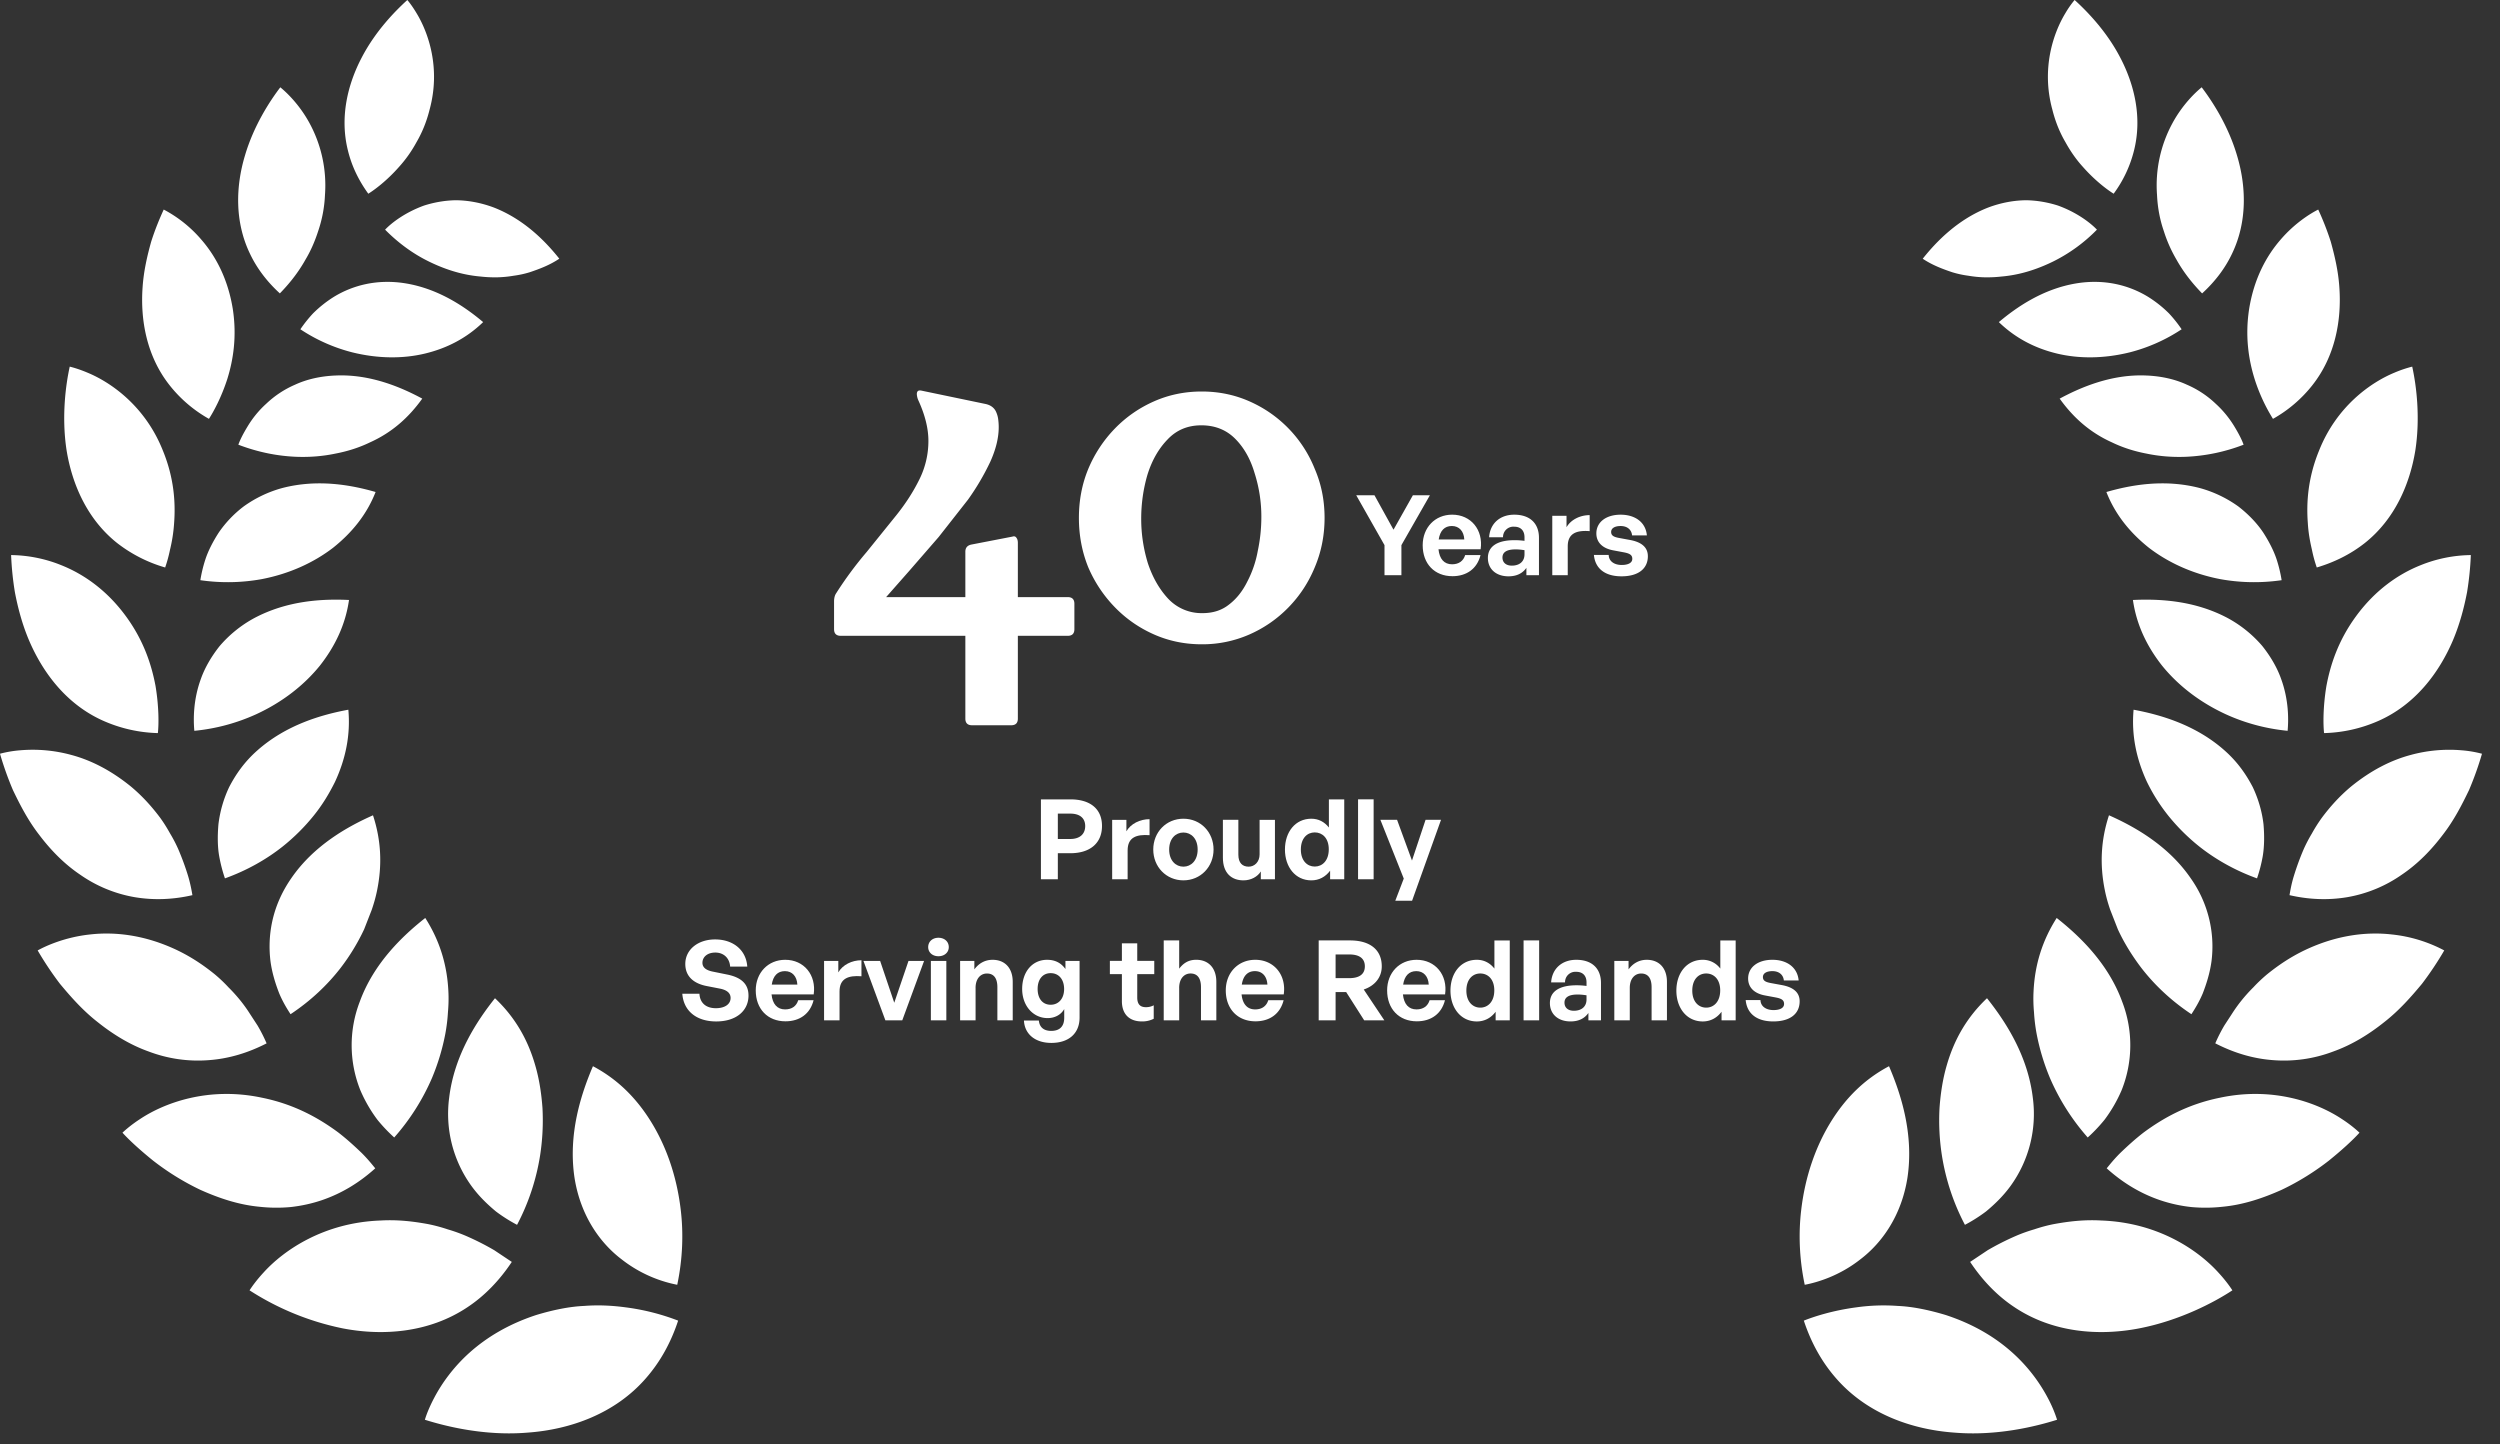 <svg xmlns="http://www.w3.org/2000/svg" xmlns:v="https://vecta.io/nano" width="135" height="78" fill="none"><rect width="100%" height="100%" fill="#333333" stroke="none"/><g fill="#fff"><path d="M36.571 69.378c.298-1.421.338-2.784.19-4.037-.218-1.86-.802-3.47-1.603-4.764-.806-1.303-1.824-2.306-3.139-3.002-.638 1.493-1.349 3.655-.996 6.019.322 2.052 1.38 3.523 2.53 4.399a7.06 7.06 0 0 0 3.017 1.385h.002zm.048 1.937c-.382 1.159-.95 2.208-1.738 3.108-1.665 1.918-4.089 2.774-6.389 2.938-2.306.194-4.416-.338-5.549-.694.079-.269.24-.684.502-1.181.386-.737 1.008-1.637 1.918-2.45s2.09-1.534 3.595-2.026c.914-.276 1.795-.456 2.592-.49.806-.062 1.548-.014 2.213.074a12.17 12.17 0 0 1 2.856.72zm-9.891-17.412c1.058 1.001 1.766 2.196 2.177 3.634.209.713.331 1.495.389 2.301.043.823.007 1.69-.132 2.578a12.07 12.07 0 0 1-1.241 3.725 8.45 8.45 0 0 1-1.14-.722c-.427-.355-.9-.797-1.315-1.366a6.64 6.64 0 0 1-1.21-4.781c.276-2.299 1.5-4.145 2.474-5.369h-.002zm.91 14.239c-.653.984-1.459 1.833-2.417 2.462-2.045 1.358-4.531 1.553-6.725 1.126a14.69 14.69 0 0 1-5.021-2.052c.146-.226.396-.571.758-.962 1.092-1.205 3.249-2.695 6.309-2.808.948-.055 1.778.05 2.554.19a8.57 8.57 0 0 1 1.082.288 8.65 8.65 0 0 1 .97.346 14.36 14.36 0 0 1 1.543.78l.946.631zm-4.675-18.573c.775 1.217 1.183 2.52 1.25 3.974.019.362.01.737-.024 1.118a9.43 9.43 0 0 1-.139 1.15 11.99 11.99 0 0 1-.722 2.4 12.06 12.06 0 0 1-2.04 3.213 8.62 8.62 0 0 1-.905-.953c-.324-.43-.653-.967-.921-1.591a6.53 6.53 0 0 1-.034-4.79c.763-2.098 2.347-3.583 3.535-4.519v-.002zm-2.7 13.521c-.854.77-1.802 1.349-2.865 1.714-.562.192-1.133.314-1.706.377a8.28 8.28 0 0 1-1.69-.017c-1.133-.108-2.189-.468-3.177-.91a13.85 13.85 0 0 1-2.556-1.579c-.701-.566-1.284-1.099-1.656-1.51.192-.18.509-.449.936-.727 1.31-.876 3.698-1.778 6.595-1.162 1.783.36 3.101 1.123 4.123 1.877.499.386.917.775 1.262 1.106.338.336.578.641.737.833l-.002-.002zm-.122-19.065c.437 1.33.506 2.666.221 4.058-.07.346-.168.698-.29 1.051l-.41 1.051a11.31 11.31 0 0 1-1.267 2.081c-.706.912-1.603 1.769-2.705 2.501-.173-.266-.408-.641-.612-1.123-.19-.49-.379-1.066-.47-1.721-.163-1.32.031-2.93 1.126-4.505 1.224-1.781 3.067-2.798 4.409-3.393zm-5.744 12.316c-.984.506-2.013.823-3.096.905-1.152.094-2.261-.082-3.269-.463-1.03-.367-1.946-.941-2.758-1.589-.821-.641-1.471-1.389-2.035-2.066a17.69 17.69 0 0 1-1.205-1.805c.458-.254 1.486-.718 2.83-.862 1.356-.154 2.969.026 4.694.845.792.379 1.442.826 2.018 1.289a7.87 7.87 0 0 1 .761.72 8.75 8.75 0 0 1 .648.718c.192.24.36.475.506.706l.415.636a8.51 8.51 0 0 1 .49.965v.002zm4.414-18.014c.122 1.368-.146 2.657-.725 3.902-.312.626-.674 1.231-1.149 1.819a10.83 10.83 0 0 1-1.67 1.661c-.871.691-1.92 1.291-3.12 1.723-.101-.293-.221-.703-.31-1.198s-.096-1.092-.041-1.726a6.51 6.51 0 0 1 .578-2.004c.355-.684.818-1.356 1.514-1.973 1.572-1.399 3.499-1.942 4.918-2.206h.005zm-8.417 10.011c-1.046.24-2.086.283-3.118.11a7.3 7.3 0 0 1-2.95-1.217c-.876-.59-1.601-1.346-2.206-2.145-.619-.797-1.049-1.649-1.418-2.414A17.23 17.23 0 0 1 0 40.701a6.14 6.14 0 0 1 1.087-.185 7.9 7.9 0 0 1 2.75.247c1.058.281 2.131.818 3.226 1.704.65.542 1.154 1.116 1.582 1.687.209.286.384.574.542.857a7.63 7.63 0 0 1 .432.828 14.18 14.18 0 0 1 .542 1.478c.127.43.19.792.23 1.025l.002-.005zm8.453-15.941c-.19 1.332-.751 2.501-1.574 3.549-.845 1.042-2.006 1.966-3.453 2.63a10.47 10.47 0 0 1-3.326.888c-.053-.595-.07-1.661.362-2.827.209-.581.554-1.183 1.003-1.747a6.56 6.56 0 0 1 1.87-1.512c1.805-.962 3.72-1.046 5.121-.979l-.002-.002zm-10.32 7.19a7.74 7.74 0 0 1-2.94-.66c-1.98-.876-3.271-2.587-4.027-4.365-.374-.886-.602-1.781-.756-2.582A16.54 16.54 0 0 1 .6 29.974a7.46 7.46 0 0 1 2.724.552c1.181.473 2.438 1.33 3.482 2.76.965 1.32 1.382 2.633 1.594 3.763.185 1.126.178 2.071.125 2.537l.002.002zm11.755-13.019c-.478 1.222-1.282 2.203-2.294 3.01-1.034.794-2.34 1.402-3.85 1.694-1.025.187-2.146.228-3.319.058.046-.288.127-.682.274-1.13s.398-.943.72-1.442a6.11 6.11 0 0 1 1.344-1.409 6.48 6.48 0 0 1 2.095-.998c1.92-.497 3.727-.158 5.033.218h-.002zM8.921 30.645a7.71 7.71 0 0 1-2.597-1.322c-1.625-1.291-2.436-3.19-2.731-5.023-.276-1.826-.038-3.55.173-4.502.223.055.559.156.95.322 1.279.526 3.132 1.814 4.085 4.226.595 1.457.684 2.784.602 3.888a8.38 8.38 0 0 1-.223 1.454c-.084.413-.187.742-.262.958h.002zm13.883-9.122c-.744 1.039-1.651 1.838-2.822 2.364-.564.274-1.188.478-1.867.607-.658.139-1.37.202-2.119.173-1.008-.041-2.059-.245-3.125-.653.094-.269.271-.614.509-1.003a5.39 5.39 0 0 1 .989-1.202 5.32 5.32 0 0 1 1.567-1.037c.612-.283 1.354-.461 2.182-.494 1.877-.086 3.559.641 4.685 1.248l.002-.002zM11.287 22.62a7.18 7.18 0 0 1-2.129-1.817c-1.241-1.57-1.586-3.526-1.457-5.304.06-.888.259-1.716.461-2.443.226-.713.482-1.31.679-1.74a6.91 6.91 0 0 1 2.028 1.62c.778.893 1.438 2.119 1.701 3.744.23 1.493.024 2.76-.293 3.78-.326 1.013-.754 1.786-.994 2.158l.002.002zm14.801-5.225c-.893.864-1.951 1.411-3.139 1.697s-2.539.278-3.926-.065a9.15 9.15 0 0 1-2.803-1.246 7.16 7.16 0 0 1 .677-.85 6.36 6.36 0 0 1 1.178-.929c.955-.571 2.261-.958 3.84-.698 1.797.298 3.228 1.291 4.173 2.088v.002zm-10.975-1.551c-.684-.626-1.238-1.344-1.618-2.15-.833-1.735-.761-3.645-.271-5.282.48-1.642 1.363-2.976 1.913-3.698.365.298 1.049.958 1.582 1.944a7.04 7.04 0 0 1 .83 3.864 6.98 6.98 0 0 1-.367 1.956c-.187.581-.42 1.099-.684 1.538-.499.895-1.087 1.517-1.387 1.829h.002zm15.088-1.874c-.506.341-1.061.552-1.605.734a5.3 5.3 0 0 1-.854.185 6.12 6.12 0 0 1-.871.086 6.85 6.85 0 0 1-.91-.041 6.93 6.93 0 0 1-.914-.139c-.617-.134-1.258-.365-1.874-.667-.826-.401-1.632-.972-2.378-1.726.367-.386 1.104-.941 2.107-1.303.514-.163 1.094-.276 1.718-.286.638.007 1.33.125 2.042.391 1.637.636 2.796 1.829 3.54 2.765zm-10.313-3.509c-.521-.72-.895-1.493-1.099-2.33-.451-1.795-.017-3.569.739-5.014C20.28 1.666 21.352.586 21.996 0c.134.156.314.403.504.722.643 1.063 1.305 2.978.698 5.198-.17.684-.42 1.27-.713 1.769a6.83 6.83 0 0 1-.934 1.32c-.65.739-1.306 1.231-1.666 1.454l.002-.002zm45.006 10.68c.913 0 1.77.176 2.571.529s1.506.841 2.115 1.466a6.68 6.68 0 0 1 1.418 2.187c.353.817.529 1.698.529 2.643s-.176 1.834-.529 2.668c-.336.817-.809 1.538-1.418 2.163s-1.314 1.114-2.115 1.466a6.32 6.32 0 0 1-2.571.529c-.913 0-1.77-.176-2.571-.529s-1.506-.841-2.115-1.466a7.1 7.1 0 0 1-1.442-2.163c-.337-.833-.505-1.722-.505-2.668s.168-1.826.505-2.643a7.02 7.02 0 0 1 1.442-2.187c.609-.625 1.314-1.113 2.115-1.466s1.658-.529 2.571-.529zm-.024 1.826c-.737 0-1.346.256-1.827.769-.481.497-.841 1.13-1.081 1.899-.224.769-.337 1.562-.337 2.379s.12 1.618.361 2.403c.256.769.625 1.41 1.105 1.923a2.47 2.47 0 0 0 1.85.769c.561 0 1.033-.152 1.418-.457.401-.304.729-.713.985-1.226a5.81 5.81 0 0 0 .577-1.682 8.86 8.86 0 0 0 .192-1.827 7.7 7.7 0 0 0-.361-2.355c-.224-.769-.577-1.394-1.057-1.874s-1.09-.721-1.826-.721zm-6.853 11.007c0 .24-.12.36-.361.36h-2.692v4.47c0 .24-.12.36-.361.36H52.49c-.24 0-.361-.12-.361-.36v-4.47H45.4c-.24 0-.361-.12-.361-.36v-1.49c0-.192.04-.345.12-.457a19.74 19.74 0 0 1 1.634-2.211l1.61-1.995c.513-.641.929-1.29 1.25-1.947a4.65 4.65 0 0 0 .481-2.067c0-.673-.184-1.41-.553-2.211a.94.94 0 0 1-.072-.312c0-.16.08-.224.24-.192l3.461.721c.305.064.505.224.601.481a1.35 1.35 0 0 1 .096.384 3.1 3.1 0 0 1 .024.385c0 .577-.152 1.202-.457 1.875a13.24 13.24 0 0 1-1.202 2.043L50.687 29l-1.586 1.826-1.25 1.418h4.278v-2.451c0-.208.104-.336.312-.384l2.235-.433c.096-.032.168-.008.216.072.048.064.072.152.072.264v2.932h2.692c.24 0 .361.12.361.36v1.37zm30.968-3.941c0 .673-.511 1.088-1.424 1.088s-1.424-.439-1.49-1.154h.799c.006.331.288.541.703.541.325 0 .571-.102.571-.331 0-.204-.132-.288-.439-.348l-.577-.108c-.577-.102-.925-.421-.925-.919 0-.595.511-1.009 1.31-1.009.805 0 1.358.427 1.418 1.117h-.799c-.03-.312-.264-.505-.619-.505-.306 0-.511.114-.511.319 0 .192.132.27.42.324l.619.114c.625.12.943.409.943.871zm-4.327-.529v1.556h-.835v-3.208h.769v.619c.234-.409.733-.655 1.25-.655v.865c-.709-.054-1.184.114-1.184.823zm-2.233 1.556v-.396c-.21.3-.529.457-.967.457-.667 0-1.112-.39-1.112-.991 0-.625.505-.961 1.442-.961a4.23 4.23 0 0 1 .535.036v-.192c0-.36-.204-.571-.553-.571a.56.56 0 0 0-.607.571h-.751c.048-.739.583-1.22 1.358-1.22.841 0 1.334.463 1.334 1.25v2.019h-.679zm-1.292-.955c0 .27.192.439.505.439.427 0 .685-.234.685-.607v-.228c-.198-.03-.337-.042-.481-.042-.475 0-.709.15-.709.439z"></path><path d="M78.429 31.114c-.961 0-1.604-.667-1.604-1.67 0-.955.667-1.652 1.592-1.652 1.015 0 1.688.823 1.538 1.869h-2.277c.054.523.306.811.733.811.367 0 .613-.18.709-.499h.829c-.18.727-.739 1.142-1.52 1.142zm-.03-2.71c-.391 0-.637.252-.709.727h1.382c-.024-.445-.276-.727-.673-.727zm-2.723 1.034v1.622h-.913v-1.622l-1.526-2.692h.985l1.027 1.857 1.045-1.857h.919l-1.538 2.692zm2.139 14.833l-1.562 4.368h-.907l.457-1.196-1.262-3.172h.901l.805 2.199.733-2.199h.835zm-3.639 3.208h-.841v-4.314h.841v4.314zm-4.789-1.604c0-.949.559-1.664 1.424-1.664.385 0 .709.168.949.475v-1.52h.829v4.314h-.763v-.463c-.252.337-.601.523-1.015.523-.865 0-1.424-.727-1.424-1.664zm.859 0c0 .601.342.919.751.919.415 0 .757-.324.757-.931s-.349-.913-.757-.913-.751.313-.751.925zm-2.228.253v-1.856h.829v3.208h-.763v-.421c-.174.282-.529.481-.937.481-.643 0-1.111-.391-1.111-1.226v-2.043h.835v1.88c0 .451.222.649.559.649.3 0 .589-.24.589-.673zm-4.114 1.411c-.931 0-1.628-.733-1.628-1.664 0-.937.697-1.664 1.628-1.664s1.628.727 1.628 1.664c0 .931-.697 1.664-1.628 1.664zm0-.739c.415 0 .769-.33.769-.925s-.354-.919-.769-.919-.769.325-.769.919.354.925.769.925z"></path><use href="#B"></use><path d="M57.802 46.074h-.679v1.406h-.913v-4.314h1.592c1.051 0 1.706.499 1.706 1.436s-.655 1.472-1.706 1.472zm-.006-2.139h-.673v1.37h.673c.517 0 .805-.27.805-.697s-.288-.673-.805-.673zM97.181 54.07c0 .673-.511 1.087-1.424 1.087s-1.424-.439-1.49-1.154h.799c.006.33.288.541.703.541.325 0 .571-.102.571-.331 0-.204-.132-.288-.439-.348l-.577-.108c-.577-.102-.925-.42-.925-.919 0-.595.511-1.009 1.31-1.009.805 0 1.358.427 1.418 1.117h-.799c-.03-.312-.264-.505-.619-.505-.306 0-.511.114-.511.319 0 .192.132.27.421.324l.619.114c.625.12.943.408.943.871zm-6.657-.577c0-.949.559-1.664 1.424-1.664a1.17 1.17 0 0 1 .949.475v-1.52h.829v4.314h-.763v-.463c-.252.337-.601.523-1.015.523-.865 0-1.424-.727-1.424-1.664zm.859 0c0 .601.343.919.751.919.415 0 .757-.324.757-.931s-.349-.913-.757-.913-.751.312-.751.925zm-3.375-.144v1.748h-.835v-3.208h.769v.457c.234-.318.565-.517.985-.517.643 0 1.088.421 1.088 1.196v2.073h-.829v-1.79c0-.475-.186-.739-.565-.739-.33 0-.613.264-.613.781zm-2.234 1.748V54.7c-.21.3-.529.457-.967.457-.667 0-1.112-.391-1.112-.991 0-.625.505-.961 1.442-.961a4.21 4.21 0 0 1 .535.036v-.192c0-.36-.204-.571-.553-.571a.56.56 0 0 0-.607.571h-.751c.048-.739.583-1.22 1.358-1.22.841 0 1.334.463 1.334 1.25v2.019h-.679zm-1.292-.955c0 .27.192.439.505.439.427 0 .685-.234.685-.607v-.228c-.198-.03-.336-.042-.481-.042-.475 0-.709.15-.709.439zm-1.368.955h-.841v-4.314h.841v4.314zm-4.789-1.604c0-.949.559-1.664 1.424-1.664.385 0 .709.168.949.475v-1.52h.829v4.314h-.763v-.463c-.252.337-.601.523-1.015.523-.865 0-1.424-.727-1.424-1.664zm.859 0c0 .601.343.919.751.919.415 0 .757-.324.757-.931s-.348-.913-.757-.913-.751.312-.751.925z"></path><use href="#C"></use><path d="M72.122 55.097h-.913v-4.314h1.688c1.087 0 1.718.505 1.718 1.4 0 .583-.361 1.045-.973 1.25l1.112 1.664h-1.088l-.973-1.526h-.571v1.526zm0-3.557v1.28h.733c.553 0 .847-.216.847-.637 0-.427-.294-.643-.847-.643h-.733zm-4.326 3.611c-.961 0-1.604-.667-1.604-1.67 0-.955.667-1.652 1.592-1.652 1.015 0 1.688.823 1.538 1.868h-2.277c.054.523.306.811.733.811.366 0 .613-.18.709-.499h.829c-.18.727-.739 1.142-1.52 1.142zm-.03-2.71c-.391 0-.637.252-.709.727h1.382c-.024-.445-.276-.727-.673-.727zm-4.09.908v1.748h-.835v-4.314h.835v1.526c.222-.294.499-.481.919-.481.643 0 1.087.421 1.087 1.196v2.073h-.829v-1.79c0-.475-.186-.739-.565-.739-.331 0-.613.264-.613.781zm-1.375.937v.727a1.35 1.35 0 0 1-.643.144c-.661 0-1.076-.379-1.076-1.1v-1.454h-.649v-.715h.649v-.949h.829v.949h.919v.715h-.919v1.262c0 .373.168.523.469.523a.87.87 0 0 0 .421-.102zm-5.53 2.031c-.865 0-1.442-.469-1.478-1.208h.805c.036.366.27.559.667.559.463 0 .703-.246.703-.709v-.469c-.174.306-.505.487-.895.487-.787 0-1.376-.667-1.376-1.574 0-.931.553-1.574 1.346-1.574.432 0 .757.168.991.499v-.439h.763v3.058c0 .853-.577 1.37-1.526 1.37zm-.739-2.914c0 .523.27.853.703.853.439 0 .727-.342.727-.847 0-.523-.288-.859-.727-.859-.427 0-.703.33-.703.853zm-3.351-.054v1.748h-.835v-3.208h.769v.457c.234-.318.565-.517.985-.517.643 0 1.087.421 1.087 1.196v2.073h-.829v-1.79c0-.475-.186-.739-.565-.739-.331 0-.613.264-.613.781zm-1.447-2.205c0 .282-.228.493-.559.493-.325 0-.553-.21-.553-.493 0-.294.228-.505.553-.505.33 0 .559.21.559.505zm-.132 3.953h-.835v-3.208h.835v3.208zm-1.201-3.208l-1.178 3.208h-.913l-1.184-3.208h.901l.763 2.259.769-2.259h.841z"></path><use href="#B" x="-15.557" y="7.618"></use><use href="#C" x="-34.095"></use><path d="M40.419 53.758c0 .823-.661 1.4-1.742 1.4-1.087 0-1.766-.583-1.832-1.496h.925c.024.475.331.781.889.781.463 0 .793-.204.793-.553 0-.27-.21-.433-.577-.505l-.709-.138c-.655-.126-1.16-.481-1.16-1.196 0-.769.679-1.322 1.61-1.322.967 0 1.676.565 1.736 1.466h-.925c-.03-.451-.343-.757-.799-.757-.445 0-.697.252-.697.553 0 .294.27.421.583.481l.739.15c.757.15 1.165.499 1.165 1.135zm57.036 15.62c-.298-1.421-.338-2.784-.19-4.037.218-1.86.804-3.47 1.603-4.764.806-1.303 1.824-2.306 3.139-3.002.639 1.493 1.349 3.655.996 6.019-.321 2.052-1.38 3.523-2.529 4.399-1.145.907-2.348 1.26-3.017 1.385h-.002zm-.048 1.937c.382 1.159.95 2.208 1.737 3.108 1.666 1.918 4.09 2.774 6.389 2.938 2.306.194 4.416-.338 5.549-.694a7 7 0 0 0-.502-1.181 8.83 8.83 0 0 0-1.918-2.45c-.909-.816-2.09-1.534-3.595-2.026-.917-.276-1.795-.456-2.592-.49a10.48 10.48 0 0 0-2.212.074c-1.333.173-2.374.526-2.856.72zm9.892-17.412c-1.058 1.001-1.766 2.196-2.177 3.634-.208.713-.331 1.495-.388 2.301a12.34 12.34 0 0 0 .132 2.578 12.09 12.09 0 0 0 1.24 3.725c.296-.154.699-.391 1.14-.722.428-.355.9-.797 1.316-1.366a6.63 6.63 0 0 0 1.209-4.781c-.276-2.299-1.5-4.145-2.474-5.369h.002zm-.912 14.239c.653.984 1.459 1.833 2.417 2.462 2.045 1.358 4.531 1.553 6.725 1.126s4.058-1.416 5.02-2.052c-.146-.226-.396-.571-.758-.962-1.092-1.205-3.247-2.695-6.31-2.808-.948-.055-1.778.05-2.553.19-.384.074-.744.175-1.083.288-.345.101-.669.218-.969.346a14.36 14.36 0 0 0-1.543.78l-.946.631zm4.675-18.573c-.775 1.217-1.183 2.52-1.25 3.974-.019.362-.01.737.024 1.118a9.31 9.31 0 0 0 .139 1.15 11.99 11.99 0 0 0 .722 2.4c.471 1.094 1.14 2.194 2.04 3.213.243-.218.567-.538.905-.953a7.77 7.77 0 0 0 .922-1.591 6.53 6.53 0 0 0 .033-4.79c-.763-2.098-2.347-3.583-3.535-4.519v-.002zm2.7 13.521c.855.77 1.803 1.349 2.866 1.714a7.89 7.89 0 0 0 1.706.377 8.3 8.3 0 0 0 1.69-.017c1.132-.108 2.188-.468 3.177-.91.967-.458 1.843-1.022 2.556-1.579.701-.566 1.284-1.099 1.656-1.51-.192-.18-.509-.449-.936-.727-1.31-.876-3.701-1.778-6.595-1.162-1.783.36-3.101 1.123-4.123 1.877-.499.386-.917.775-1.262 1.106-.339.336-.579.641-.737.833l.002-.002zm.123-19.065c-.437 1.33-.507 2.666-.221 4.058.069.346.168.698.29 1.051l.411 1.051c.324.703.758 1.411 1.267 2.081.705.912 1.603 1.769 2.705 2.501.172-.266.408-.641.612-1.123.189-.49.379-1.066.47-1.721a6.37 6.37 0 0 0-1.126-4.505c-1.224-1.781-3.067-2.798-4.408-3.393zm5.743 12.316c.984.506 2.016.823 3.096.905a7.49 7.49 0 0 0 3.268-.463c1.03-.367 1.947-.941 2.758-1.589.821-.641 1.471-1.389 2.035-2.066a17.77 17.77 0 0 0 1.205-1.805 7.76 7.76 0 0 0-2.83-.862c-1.356-.154-2.968.026-4.696.845-.792.379-1.443.826-2.019 1.289a8.14 8.14 0 0 0-.763.72c-.24.238-.456.48-.646.718a7.92 7.92 0 0 0-.506.706l-.415.636a8.56 8.56 0 0 0-.49.965l.003.002zm-4.414-18.014c-.122 1.368.147 2.657.725 3.902a9.74 9.74 0 0 0 1.15 1.819 10.81 10.81 0 0 0 1.67 1.661c.874.691 1.92 1.291 3.12 1.723a8 8 0 0 0 .309-1.198c.084-.497.096-1.092.041-1.726-.074-.638-.259-1.325-.58-2.004-.356-.684-.819-1.356-1.515-1.973-1.572-1.399-3.499-1.942-4.917-2.206h-.003zm8.419 10.011c1.047.24 2.086.283 3.118.11 1.097-.19 2.097-.619 2.949-1.217.876-.59 1.601-1.346 2.206-2.145.619-.797 1.049-1.649 1.418-2.414a17.19 17.19 0 0 0 .703-1.97 6.16 6.16 0 0 0-1.087-.185 7.9 7.9 0 0 0-2.75.247c-1.059.281-2.131.818-3.226 1.704-.65.542-1.154 1.116-1.581 1.687a8.38 8.38 0 0 0-.543.857 8.03 8.03 0 0 0-.434.828 14.24 14.24 0 0 0-.542 1.478c-.132.429-.19.792-.231 1.025v-.005zm-8.455-15.941c.19 1.332.751 2.501 1.575 3.549.844 1.042 2.006 1.966 3.453 2.63.986.449 2.1.768 3.326.888.053-.595.07-1.661-.36-2.827-.208-.581-.554-1.183-1.003-1.747a6.57 6.57 0 0 0-1.869-1.512c-1.803-.962-3.72-1.046-5.122-.979v-.002zm10.32 7.19a7.74 7.74 0 0 0 2.94-.66c1.98-.876 3.271-2.587 4.027-4.365.372-.886.602-1.781.756-2.582a16.54 16.54 0 0 0 .204-2.006 7.46 7.46 0 0 0-2.724.552c-1.181.473-2.438 1.33-3.482 2.76-.965 1.32-1.383 2.633-1.594 3.763-.185 1.126-.177 2.071-.125 2.537l-.002.002zm-11.753-13.019c.478 1.222 1.282 2.203 2.295 3.01 1.034.794 2.34 1.402 3.849 1.694 1.025.187 2.146.228 3.319.058a7.37 7.37 0 0 0-.273-1.13c-.149-.449-.399-.943-.72-1.442-.331-.497-.792-.982-1.344-1.409a6.49 6.49 0 0 0-2.095-.998c-1.92-.497-3.727-.158-5.033.218h.002zm11.359 4.077c.953-.283 1.832-.718 2.597-1.322 1.625-1.291 2.436-3.19 2.731-5.023.276-1.826.039-3.55-.172-4.502a6.45 6.45 0 0 0-.951.322c-1.279.526-3.132 1.814-4.085 4.226-.595 1.457-.684 2.784-.602 3.888.031.554.127 1.044.223 1.454a7.13 7.13 0 0 0 .262.958h-.003zm-13.883-9.122c.744 1.039 1.651 1.838 2.822 2.364.564.274 1.188.478 1.867.607.658.139 1.371.202 2.119.173a9.83 9.83 0 0 0 3.125-.653c-.094-.269-.271-.614-.509-1.003s-.561-.811-.989-1.202a5.29 5.29 0 0 0-1.567-1.037c-.612-.283-1.353-.461-2.181-.494-1.877-.086-3.559.641-4.685 1.248l-.002-.002zm11.517 1.097a7.18 7.18 0 0 0 2.129-1.817c1.241-1.57 1.586-3.526 1.457-5.304-.06-.888-.26-1.716-.461-2.443a15.33 15.33 0 0 0-.679-1.74c-.428.216-1.265.732-2.028 1.62-.778.893-1.44 2.119-1.702 3.744-.23 1.493-.024 2.76.293 3.78a9.57 9.57 0 0 0 .993 2.158l-.002.002zm-14.798-5.225c.893.864 1.951 1.411 3.139 1.697s2.539.278 3.926-.065a9.16 9.16 0 0 0 2.803-1.246 7.14 7.14 0 0 0-.676-.85 6.34 6.34 0 0 0-1.179-.929c-.955-.571-2.26-.958-3.84-.698-1.797.298-3.228 1.291-4.173 2.088v.002zm10.975-1.551c.684-.626 1.238-1.344 1.618-2.15.832-1.735.76-3.645.271-5.282-.48-1.642-1.363-2.976-1.913-3.698-.365.298-1.049.958-1.582 1.944a7.04 7.04 0 0 0-.83 3.864c.034.734.168 1.382.367 1.956a7.49 7.49 0 0 0 .682 1.538c.499.895 1.087 1.517 1.387 1.829zm-15.089-1.874c.507.341 1.061.552 1.606.734a5.38 5.38 0 0 0 .854.185c.286.048.574.079.872.086a6.87 6.87 0 0 0 .909-.041 6.97 6.97 0 0 0 .915-.139c.616-.134 1.257-.365 1.874-.667a8.72 8.72 0 0 0 2.378-1.726c-.367-.386-1.104-.941-2.107-1.303-.514-.163-1.094-.276-1.718-.286-.639.007-1.33.125-2.04.391-1.637.636-2.796 1.829-3.54 2.765h-.003zm10.311-3.509a6.6 6.6 0 0 0 1.099-2.33c.451-1.795.017-3.569-.739-5.014-.752-1.452-1.824-2.532-2.468-3.118a5.35 5.35 0 0 0-.504.722c-.643 1.063-1.305 2.978-.698 5.198.17.684.42 1.27.713 1.769.283.514.602.958.933 1.32.651.739 1.306 1.231 1.666 1.454l-.002-.002z"></path></g><defs><path id="B" d="M60.892 45.923v1.556h-.835v-3.208h.769v.619c.234-.408.733-.655 1.25-.655v.865c-.709-.054-1.184.114-1.184.823z"></path><path id="C" d="M76.509 55.151c-.961 0-1.604-.667-1.604-1.67 0-.955.667-1.652 1.592-1.652 1.015 0 1.688.823 1.538 1.868h-2.277c.054.523.306.811.733.811.367 0 .613-.18.709-.499h.829c-.18.727-.739 1.142-1.52 1.142zm-.03-2.71c-.391 0-.637.252-.709.727h1.382c-.024-.445-.276-.727-.673-.727z"></path></defs></svg>